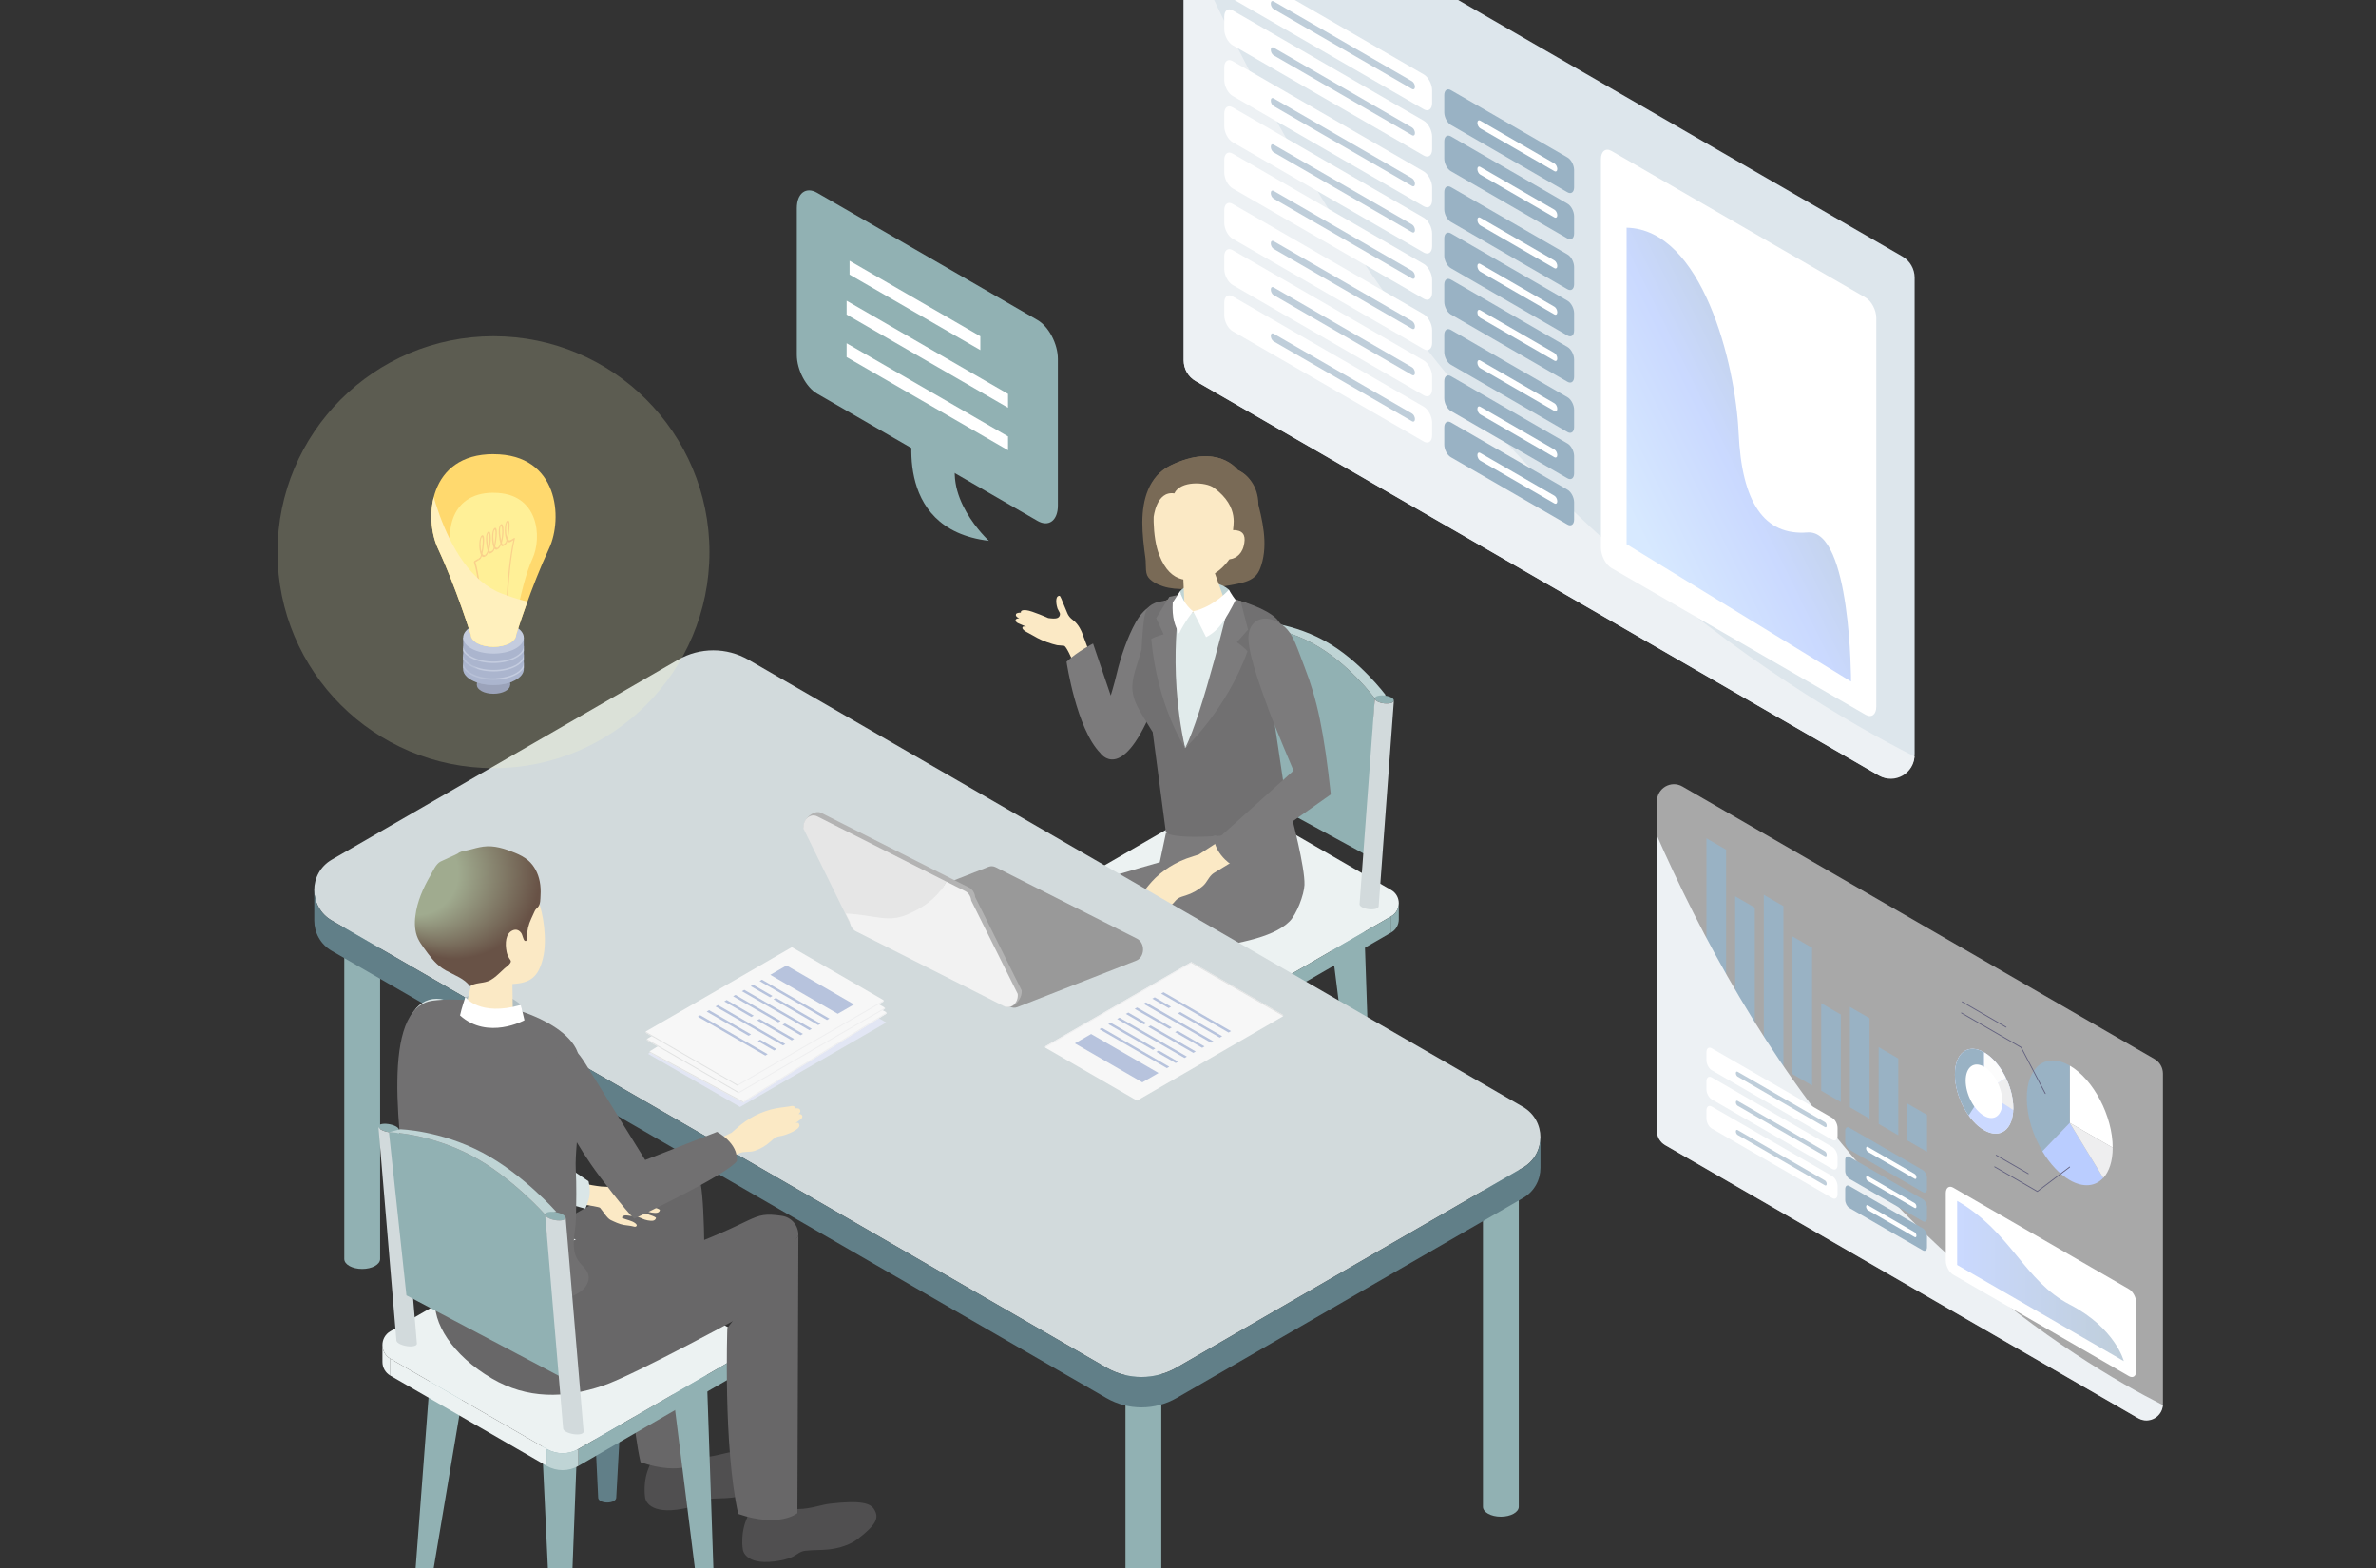 <?xml version="1.0" encoding="UTF-8"?><svg xmlns="http://www.w3.org/2000/svg" xmlns:xlink="http://www.w3.org/1999/xlink" viewBox="0 0 500 330"><rect x="0" y="0" width="500" height="330" fill="#333333" stroke="none"/><defs><style>.cls-1{fill:none;}.cls-2{fill:#b0bec3;}.cls-3{fill:#fff0bd;}.cls-3,.cls-4,.cls-5,.cls-6,.cls-7{mix-blend-mode:multiply;}.cls-8{fill:#e6e6e6;}.cls-9{fill:#c4ccdf;}.cls-4{opacity:.49;}.cls-4,.cls-10{fill:#abb5ce;}.cls-11{fill:#ffc;opacity:.2;}.cls-12{fill:#cbd9ff;}.cls-13{fill:#fff097;}.cls-14{fill:#bfd4d5;}.cls-5{fill:#dde6ec;}.cls-15{fill:#7c7b7c;}.cls-16{fill:#686768;}.cls-17{fill:#dae6e7;}.cls-18{isolation:isolate;}.cls-19{fill:#fefefe;opacity:.58;}.cls-20{fill:url(#_名称未設定グラデーション_5);}.cls-21{fill:url(#_名称未設定グラデーション_4);}.cls-22{fill:#fbe9c5;}.cls-23{fill:#99b2c4;}.cls-24{clip-path:url(#clippath-1);}.cls-25{clip-path:url(#clippath-3);}.cls-26{clip-path:url(#clippath-4);}.cls-27{clip-path:url(#clippath-2);}.cls-28{clip-path:url(#clippath-5);}.cls-29{fill:#b7c3dd;}.cls-30{fill:#61607e;}.cls-31{fill:#91b1b3;}.cls-32{fill:#cae0dd;}.cls-33{fill:#fff;}.cls-34{fill:#bfceda;}.cls-6{fill:#e2e6f4;}.cls-35{fill:#617f88;}.cls-36{fill:#504f50;}.cls-37{fill:#f7f7f7;}.cls-38{fill:#bacdff;}.cls-39{fill:#eeeeef;}.cls-40{fill:#717071;}.cls-41{fill:#f2f2f2;}.cls-42{fill:#e1e2e2;}.cls-43{fill:#b3b3b3;}.cls-44{fill:#9ba3ba;}.cls-45{fill:#e1ebeb;}.cls-46{fill:#796a56;}.cls-47{fill:#ecf2f2;}.cls-48{fill:#fcfcfc;}.cls-49{fill:#d2dadc;}.cls-50{fill:#fad18c;}.cls-51{fill:#ffd96e;}.cls-52{clip-path:url(#clippath);}.cls-53{fill:#999;}.cls-7{fill:#edf1f4;}.cls-54{fill:url(#_名称未設定グラデーション_24);}</style><clipPath id="clippath"><rect class="cls-1" width="500" height="330"/></clipPath><clipPath id="clippath-1"><path class="cls-1" d="M251.57,80.18l143.83,83.04c3.34,1.93,7.5-.48,7.5-4.33V55.46S249.09-33.34,249.09-33.34v109.23c0,1.77.94,3.41,2.48,4.29Z"/></clipPath><linearGradient id="_名称未設定グラデーション_5" x1="-3872.45" y1="86.32" x2="-3830.09" y2="107.2" gradientTransform="translate(-3487.54) rotate(-180) scale(1 -1)" gradientUnits="userSpaceOnUse"><stop offset="0" stop-color="#bfceda"/><stop offset=".51" stop-color="#cad9ff"/><stop offset="1" stop-color="#d7e9ff"/></linearGradient><clipPath id="clippath-2"><path class="cls-1" d="M350.41,241l99.56,57.48c2.31,1.33,5.19-.33,5.19-3v-71.59s-106.47-61.47-106.47-61.47v75.6c0,1.23.65,2.36,1.71,2.97Z"/></clipPath><clipPath id="clippath-3"><path class="cls-7" d="M411.39,226.12c0,4.52,2.75,9.78,6.14,11.73s6.14-.12,6.14-4.64-2.75-9.78-6.14-11.73c-3.39-1.96-6.14.12-6.14,4.64Z"/></clipPath><linearGradient id="_名称未設定グラデーション_4" x1="-4435.17" y1="-1217.97" x2="-4394.68" y2="-1217.97" gradientTransform="translate(-3394.04 -531.46) rotate(-150) scale(1 -1) skewX(-30)" gradientUnits="userSpaceOnUse"><stop offset="0" stop-color="#bfceda"/><stop offset="1" stop-color="#cad9ff"/></linearGradient><radialGradient id="_名称未設定グラデーション_24" cx="101.19" cy="183.8" fx="79.99" fy="183.8" r="24.34" gradientUnits="userSpaceOnUse"><stop offset=".36" stop-color="#a0ab8f"/><stop offset=".74" stop-color="#685246"/></radialGradient><clipPath id="clippath-4"><path class="cls-1" d="M97.47,134.19v6.62c0,1.85,2.86,3.36,6.38,3.36s6.38-1.5,6.38-3.36v-6.62h-12.76Z"/></clipPath><clipPath id="clippath-5"><path class="cls-1" d="M103.85,95.58c-13.74,0-14.63,13.54-11.71,19.81,3.9,8.38,6.94,18.22,6.94,18.22,0,1.39,2.14,2.51,4.77,2.51s4.77-1.12,4.77-2.51c0,0,0,0,0,0,.05-.17,3.07-9.9,6.94-18.21,2.92-6.27,2.02-19.81-11.71-19.81Z"/></clipPath></defs><g class="cls-18"><g id="_コンテンツ"><g class="cls-52"><path class="cls-31" d="M218.34,109.63l-46.38-26.78c-2.36-1.37-4.28-5.03-4.28-8.18v-30.85c0-3.15,1.92-4.6,4.28-3.24l46.38,26.78c2.36,1.37,4.28,5.03,4.28,8.18v30.85c0,3.15-1.92,4.6-4.28,3.24Z"/><path class="cls-31" d="M192.35,88.97s-5.2,22.34,15.75,24.85c0,0-10.52-9.58-6.11-19.29l-9.65-5.56Z"/><polygon class="cls-33" points="178.78 57.79 206.3 73.68 206.3 70.77 178.78 54.88 178.78 57.79"/><polygon class="cls-33" points="178.16 66.2 212.13 85.81 212.13 82.9 178.16 63.29 178.16 66.2"/><polygon class="cls-33" points="178.16 75.15 212.13 94.76 212.13 91.85 178.16 72.24 178.16 75.15"/><path class="cls-5" d="M251.68,80.24l143.49,82.84c3.44,1.99,7.74-.5,7.74-4.47V58.44c0-1.84-.98-3.55-2.58-4.47L256.84-28.87c-3.44-1.99-7.74.5-7.74,4.47v100.17c0,1.84.98,3.55,2.58,4.47Z"/><g class="cls-24"><path class="cls-7" d="M412.83,163.84s-60.39-23.99-112.4-90.12C248.42,7.59,226.36-76.39,226.36-76.39l-1.56,172.73,196.51,107.73-8.47-40.23Z"/></g><path class="cls-23" d="M305.32,76.76l24.54,14.17c.77.44,1.39-.03,1.39-1.05v-3.63c0-1.02-.62-2.21-1.39-2.65l-24.54-14.17c-.77-.44-1.39.03-1.39,1.05v3.63c0,1.02.62,2.21,1.39,2.65Z"/><path class="cls-33" d="M259.38,50.24l40.24,23.23c.97.56,1.75-.03,1.75-1.33v-2.65c0-1.29-.79-2.79-1.75-3.35l-40.24-23.23c-.97-.56-1.75.03-1.75,1.33v2.65c0,1.29.79,2.79,1.75,3.35Z"/><path class="cls-33" d="M311.51,77.49l15.59,9c.34.19.61-.01.61-.46h0c0-.45-.27-.97-.61-1.16l-15.59-9c-.34-.19-.61.01-.61.46h0c0,.45.27.97.61,1.16Z"/><path class="cls-34" d="M268.03,52.38l29.12,16.81c.34.19.61-.01.61-.46h0c0-.45-.27-.97-.61-1.16l-29.12-16.81c-.34-.19-.61.01-.61.46h0c0,.45.27.97.61,1.16Z"/><path class="cls-23" d="M305.32,86.5l24.54,14.17c.77.44,1.39-.03,1.39-1.05v-3.63c0-1.02-.62-2.21-1.39-2.65l-24.54-14.17c-.77-.44-1.39.03-1.39,1.05v3.63c0,1.02.62,2.21,1.39,2.65Z"/><path class="cls-33" d="M259.38,59.97l40.24,23.23c.97.56,1.75-.03,1.75-1.33v-2.65c0-1.29-.79-2.79-1.75-3.35l-40.24-23.23c-.97-.56-1.75.03-1.75,1.33v2.65c0,1.29.79,2.79,1.75,3.35Z"/><path class="cls-33" d="M311.51,87.22l15.59,9c.34.19.61-.01.61-.46h0c0-.45-.27-.97-.61-1.16l-15.59-9c-.34-.19-.61.01-.61.46h0c0,.45.27.97.61,1.16Z"/><path class="cls-34" d="M268.03,62.11l29.12,16.81c.34.19.61-.01.61-.46h0c0-.45-.27-.97-.61-1.16l-29.12-16.81c-.34-.19-.61.01-.61.46h0c0,.45.27.97.61,1.16Z"/><path class="cls-23" d="M305.32,96.23l24.54,14.17c.77.44,1.39-.03,1.39-1.05v-3.63c0-1.02-.62-2.21-1.39-2.65l-24.54-14.17c-.77-.44-1.39.03-1.39,1.05v3.63c0,1.02.62,2.21,1.39,2.65Z"/><path class="cls-33" d="M259.38,69.7l40.24,23.23c.97.56,1.75-.03,1.75-1.33v-2.65c0-1.29-.79-2.79-1.75-3.35l-40.24-23.23c-.97-.56-1.75.03-1.75,1.33v2.65c0,1.29.79,2.79,1.75,3.35Z"/><path class="cls-33" d="M311.51,96.95l15.59,9c.34.19.61-.01.61-.46h0c0-.45-.27-.97-.61-1.16l-15.59-9c-.34-.19-.61.01-.61.46h0c0,.45.27.97.61,1.16Z"/><path class="cls-34" d="M268.03,71.85l29.12,16.81c.34.19.61-.01.61-.46h0c0-.45-.27-.97-.61-1.16l-29.12-16.81c-.34-.19-.61.01-.61.46h0c0,.45.27.97.61,1.16Z"/><path class="cls-23" d="M305.32,46.71l24.54,14.17c.77.44,1.39-.03,1.39-1.05v-3.63c0-1.02-.62-2.21-1.39-2.65l-24.54-14.17c-.77-.44-1.39.03-1.39,1.05v3.63c0,1.02.62,2.21,1.39,2.65Z"/><path class="cls-33" d="M259.38,20.19l40.24,23.23c.97.56,1.75-.03,1.75-1.33v-2.65c0-1.29-.79-2.79-1.75-3.35l-40.24-23.23c-.97-.56-1.75.03-1.75,1.33v2.65c0,1.29.79,2.79,1.75,3.35Z"/><path class="cls-33" d="M311.51,47.44l15.59,9c.34.19.61-.01.61-.46h0c0-.45-.27-.97-.61-1.16l-15.59-9c-.34-.19-.61.01-.61.46h0c0,.45.27.97.61,1.16Z"/><path class="cls-34" d="M268.03,22.33l29.12,16.81c.34.19.61-.01.61-.46h0c0-.45-.27-.97-.61-1.16l-29.12-16.81c-.34-.19-.61.01-.61.46h0c0,.45.27.97.61,1.16Z"/><path class="cls-23" d="M305.32,56.45l24.54,14.17c.77.44,1.39-.03,1.39-1.05v-3.63c0-1.02-.62-2.21-1.39-2.65l-24.54-14.17c-.77-.44-1.39.03-1.39,1.05v3.63c0,1.02.62,2.21,1.39,2.65Z"/><path class="cls-33" d="M259.38,29.92l40.24,23.23c.97.56,1.75-.03,1.75-1.33v-2.65c0-1.29-.79-2.79-1.75-3.35l-40.24-23.23c-.97-.56-1.75.03-1.75,1.33v2.65c0,1.29.79,2.79,1.75,3.35Z"/><path class="cls-33" d="M311.51,57.17l15.59,9c.34.19.61-.01.61-.46h0c0-.45-.27-.97-.61-1.16l-15.59-9c-.34-.19-.61.01-.61.46h0c0,.45.27.97.61,1.16Z"/><path class="cls-34" d="M268.03,32.06l29.12,16.81c.34.19.61-.01.61-.46h0c0-.45-.27-.97-.61-1.16l-29.12-16.81c-.34-.19-.61.01-.61.46h0c0,.45.27.97.61,1.16Z"/><path class="cls-23" d="M305.32,26.3l24.54,14.17c.77.44,1.39-.03,1.39-1.05v-3.63c0-1.02-.62-2.21-1.39-2.65l-24.54-14.17c-.77-.44-1.39.03-1.39,1.05v3.63c0,1.02.62,2.21,1.39,2.65Z"/><path class="cls-33" d="M259.38-.23l40.24,23.23c.97.56,1.75-.03,1.75-1.33v-2.65c0-1.29-.79-2.79-1.75-3.35l-40.24-23.23c-.97-.56-1.75.03-1.75,1.33v2.65c0,1.29.79,2.79,1.75,3.35Z"/><path class="cls-33" d="M311.51,27.02l15.59,9c.34.19.61-.01.61-.46h0c0-.45-.27-.97-.61-1.16l-15.59-9c-.34-.19-.61.01-.61.46h0c0,.45.27.97.61,1.16Z"/><path class="cls-34" d="M268.03,1.92l29.12,16.81c.34.19.61-.01.61-.46h0c0-.45-.27-.97-.61-1.16L268.03.29c-.34-.19-.61.01-.61.46h0c0,.45.27.97.61,1.16Z"/><path class="cls-23" d="M305.32,36.03l24.54,14.17c.77.44,1.39-.03,1.39-1.05v-3.63c0-1.02-.62-2.21-1.39-2.65l-24.54-14.17c-.77-.44-1.39.03-1.39,1.05v3.63c0,1.02.62,2.21,1.39,2.65Z"/><path class="cls-33" d="M259.38,9.51l40.24,23.23c.97.56,1.75-.03,1.75-1.33v-2.65c0-1.29-.79-2.79-1.75-3.35l-40.24-23.23c-.97-.56-1.75.03-1.75,1.33v2.65c0,1.29.79,2.79,1.75,3.35Z"/><path class="cls-33" d="M311.51,36.75l15.59,9c.34.19.61-.01.61-.46h0c0-.45-.27-.97-.61-1.16l-15.59-9c-.34-.19-.61.01-.61.46h0c0,.45.27.97.61,1.16Z"/><path class="cls-34" d="M268.03,11.65l29.12,16.81c.34.19.61-.01.61-.46h0c0-.45-.27-.97-.61-1.16l-29.12-16.81c-.34-.19-.61.01-.61.46h0c0,.45.27.97.61,1.16Z"/><path class="cls-23" d="M305.32,66.18l24.54,14.17c.77.44,1.39-.03,1.39-1.05v-3.63c0-1.02-.62-2.21-1.39-2.65l-24.54-14.17c-.77-.44-1.39.03-1.39,1.05v3.63c0,1.02.62,2.21,1.39,2.65Z"/><path class="cls-33" d="M259.38,39.65l40.24,23.23c.97.56,1.75-.03,1.75-1.33v-2.65c0-1.29-.79-2.79-1.75-3.35l-40.24-23.23c-.97-.56-1.75.03-1.75,1.33v2.65c0,1.29.79,2.79,1.75,3.35Z"/><path class="cls-33" d="M311.51,66.9l15.59,9c.34.19.61-.01.61-.46h0c0-.45-.27-.97-.61-1.16l-15.59-9c-.34-.19-.61.01-.61.46h0c0,.45.27.97.61,1.16Z"/><path class="cls-34" d="M268.03,41.8l29.12,16.81c.34.19.61-.01.61-.46h0c0-.45-.27-.97-.61-1.16l-29.12-16.81c-.34-.19-.61.01-.61.46h0c0,.45.27.97.61,1.16Z"/><path class="cls-33" d="M392.6,150.43l-53.46-30.86c-1.23-.71-2.24-2.62-2.24-4.27V33.47c0-1.65,1-2.4,2.24-1.69l53.46,30.86c1.23.71,2.24,2.62,2.24,4.27v81.83c0,1.65-1,2.4-2.24,1.69Z"/><path class="cls-20" d="M342.3,47.92v66.61s47.23,28.9,47.23,28.9c0,0,0-32.07-9.16-31.37-9.16.7-13.84-6.33-14.5-20.96-.66-14.64-7.71-42.83-23.57-43.18Z"/><path class="cls-19" d="M350.48,241.04l99.32,57.34c2.38,1.38,5.36-.34,5.36-3.09v-69.33c0-1.28-.68-2.46-1.79-3.09l-99.32-57.34c-2.38-1.38-5.36.34-5.36,3.09v69.33c0,1.28.68,2.46,1.79,3.09Z"/><polygon class="cls-23" points="401.38 240.02 405.52 242.41 405.52 234.64 401.38 232.25 401.38 240.02"/><polygon class="cls-23" points="395.34 236.53 399.47 238.92 399.47 222.77 395.34 220.38 395.34 236.53"/><polygon class="cls-23" points="389.29 233.04 393.42 235.43 393.42 214.29 389.29 211.91 389.29 233.04"/><polygon class="cls-23" points="383.25 229.55 387.38 231.94 387.38 213.52 383.25 211.13 383.25 229.55"/><polygon class="cls-23" points="377.2 226.06 381.33 228.45 381.33 199.46 377.2 197.08 377.2 226.06"/><polygon class="cls-23" points="371.17 222.58 375.3 224.97 375.3 190.7 371.17 188.32 371.17 222.58"/><polygon class="cls-23" points="365.14 219.1 369.27 221.48 369.27 191.01 365.14 188.63 365.14 219.1"/><polygon class="cls-23" points="359.1 215.61 363.24 218 363.24 178.82 359.1 176.43 359.1 215.61"/><g class="cls-27"><path class="cls-7" d="M462.02,298.91s-41.8-16.6-77.8-62.38c-36-45.77-51.27-103.9-51.27-103.9l-1.08,119.56,136.02,74.57-5.86-27.85Z"/></g><path class="cls-33" d="M435.55,224.27c4.99,2.88,9.04,10.61,9.04,17.26l-9.04-5.22v-12.05Z"/><path class="cls-23" d="M429.8,242.29c-2.01-3.37-3.29-7.45-3.29-11.19,0-6.65,4.05-9.71,9.04-6.83v12.05s-5.75,5.97-5.75,5.97Z"/><path class="cls-38" d="M442.6,247.9c-1.66,1.81-4.2,2.11-7.06.46-2.18-1.26-4.19-3.45-5.75-6.07l5.75-5.97,7.06,11.58Z"/><path class="cls-39" d="M435.55,236.32l9.04,5.22c0,2.84-.74,5.02-1.98,6.37l-7.06-11.58Z"/><path class="cls-30" d="M430.4,230.24s.03,0,.04-.01c.04-.02.06-.07.04-.12l-5.09-9.72s-.02-.03-.03-.04l-12.55-7.24s-.09-.01-.12.03-.01.09.03.12l12.53,7.23,5.07,9.69s.05.05.08.05Z"/><path class="cls-30" d="M422.15,216.26s.06-.02.08-.04c.02-.04.01-.09-.03-.12l-9.25-5.34s-.09-.01-.12.03-.01.09.03.12l9.25,5.34s.03.01.04.01Z"/><path class="cls-30" d="M428.74,250.84s.04,0,.05-.02l6.8-5.14s.05-.08.02-.12c-.03-.04-.08-.05-.12-.02l-6.76,5.11-8.94-5.16s-.09-.01-.12.03-.01.09.03.12l8.99,5.19s.03.01.04.01Z"/><path class="cls-30" d="M426.83,247.11s.06-.02.08-.04c.02-.04.01-.09-.03-.12l-6.77-3.91s-.09-.01-.12.03-.01.09.03.12l6.77,3.91s.03.01.04.01Z"/><path class="cls-7" d="M411.39,226.12c0,4.52,2.75,9.78,6.14,11.73s6.14-.12,6.14-4.64-2.75-9.78-6.14-11.73c-3.39-1.96-6.14.12-6.14,4.64Z"/><g class="cls-25"><path class="cls-12" d="M411.39,226.12c0,4.52,2.75,9.78,6.14,11.73s6.14-.12,6.14-4.64-2.75-9.78-6.14-11.73c-3.39-1.96-6.14.12-6.14,4.64Z"/><polygon class="cls-23" points="417.53 219.2 417.53 229.67 412.62 237.38 407.09 217.44 417.53 219.2"/><polygon class="cls-39" points="417.53 229.67 425.55 234.81 423.12 226.27 417.53 229.67"/><polygon class="cls-48" points="417.53 219.2 417.53 229.67 423.12 226.27 417.53 219.2"/></g><path class="cls-33" d="M413.65,227.43c0,2.85,1.73,6.17,3.87,7.4,2.14,1.24,3.87-.08,3.87-2.93s-1.73-6.17-3.87-7.4-3.87.08-3.87,2.93Z"/><path class="cls-23" d="M389.17,241.96l15.47,8.93c.48.28.87-.02.87-.66v-2.29c0-.64-.39-1.39-.87-1.67l-15.47-8.93c-.48-.28-.87.02-.87.66v2.29c0,.64.39,1.39.87,1.67Z"/><path class="cls-33" d="M360.21,225.24l25.37,14.65c.61.35,1.11-.02,1.11-.84v-1.67c0-.81-.5-1.76-1.11-2.11l-25.37-14.65c-.61-.35-1.11.02-1.11.84v1.67c0,.81.5,1.76,1.11,2.11Z"/><path class="cls-33" d="M393.08,242.41l9.83,5.67c.21.12.38,0,.38-.29h0c0-.28-.17-.61-.38-.73l-9.83-5.67c-.21-.12-.38,0-.38.29h0c0,.28.17.61.38.73Z"/><path class="cls-34" d="M365.67,226.59l18.36,10.6c.21.12.38,0,.38-.29h0c0-.28-.17-.61-.38-.73l-18.36-10.6c-.21-.12-.38,0-.38.29h0c0,.28.17.61.38.73Z"/><path class="cls-23" d="M389.17,248.09l15.47,8.93c.48.28.87-.02.87-.66v-2.29c0-.64-.39-1.39-.87-1.67l-15.47-8.93c-.48-.28-.87.02-.87.66v2.29c0,.64.39,1.39.87,1.67Z"/><path class="cls-33" d="M360.21,231.37l25.37,14.65c.61.35,1.11-.02,1.11-.84v-1.67c0-.81-.5-1.76-1.11-2.11l-25.37-14.65c-.61-.35-1.11.02-1.11.84v1.67c0,.81.5,1.76,1.11,2.11Z"/><path class="cls-33" d="M393.08,248.55l9.83,5.67c.21.12.38,0,.38-.29h0c0-.28-.17-.61-.38-.73l-9.83-5.67c-.21-.12-.38,0-.38.29h0c0,.28.17.61.38.73Z"/><path class="cls-34" d="M365.67,232.72l18.36,10.6c.21.12.38,0,.38-.29h0c0-.28-.17-.61-.38-.73l-18.36-10.6c-.21-.12-.38,0-.38.29h0c0,.28.17.61.38.73Z"/><path class="cls-23" d="M389.17,254.22l15.47,8.93c.48.28.87-.02.87-.66v-2.29c0-.64-.39-1.39-.87-1.67l-15.47-8.93c-.48-.28-.87.02-.87.66v2.29c0,.64.39,1.39.87,1.67Z"/><path class="cls-33" d="M360.21,237.5l25.37,14.65c.61.35,1.11-.02,1.11-.84v-1.67c0-.81-.5-1.76-1.11-2.11l-25.37-14.65c-.61-.35-1.11.02-1.11.84v1.67c0,.81.5,1.76,1.11,2.11Z"/><path class="cls-33" d="M393.08,254.68l9.83,5.67c.21.12.38,0,.38-.29h0c0-.28-.17-.61-.38-.73l-9.83-5.67c-.21-.12-.38,0-.38.29h0c0,.28.17.61.38.73Z"/><path class="cls-34" d="M365.67,238.86l18.36,10.6c.21.12.38,0,.38-.29h0c0-.28-.17-.61-.38-.73l-18.36-10.6c-.21-.12-.38,0-.38.29h0c0,.28.17.61.38.73Z"/><path class="cls-33" d="M448.02,289.63l-37-21.36c-.85-.49-1.55-1.82-1.55-2.96v-14.19c0-1.14.69-1.66,1.55-1.17l37,21.36c.85.49,1.55,1.82,1.55,2.96v14.19c0,1.14-.69,1.66-1.55,1.17Z"/><path class="cls-21" d="M411.86,252.75v13.47s35.07,20.24,35.07,20.24c0,0-1.76-6.92-11.38-11.91-9.62-4.98-12.29-15.24-23.68-21.81Z"/><path class="cls-35" d="M257.46,174.98c-2.11,0-3.83.79-3.83,1.77l1.87,39.21c0,.53.81.97,1.81.97s1.81-.43,1.81-.97l2.16-39.21c0-.98-1.71-1.77-3.83-1.77Z"/><path class="cls-35" d="M261.29,176.76c0,.98-1.71,1.77-3.83,1.77s-3.83-.79-3.83-1.77,1.71-1.77,3.83-1.77,3.83.79,3.83,1.77Z"/><path class="cls-31" d="M257.46,201.37c-2.11,0-3.83.79-3.83,1.77l2.23,47.39c0,.53.81.97,1.81.97s1.81-.43,1.81-.97l1.8-47.39c0-.98-1.71-1.77-3.83-1.77Z"/><path class="cls-2" d="M261.29,203.14c0,.98-1.71,1.77-3.83,1.77s-3.83-.79-3.83-1.77c0-.98,1.71-1.77,3.83-1.77s3.83.79,3.83,1.77Z"/><path class="cls-31" d="M232.52,188.62c-2.11,0-3.83.79-3.83,1.77l-3.32,43.78c0,.53.81.97,1.81.97s1.81-.43,1.81-.97l7.35-43.78c0-.98-1.71-1.77-3.83-1.77Z"/><path class="cls-2" d="M236.35,190.39c0,.98-1.71,1.77-3.83,1.77-2.11,0-3.83-.79-3.83-1.77,0-.98,1.71-1.77,3.83-1.77s3.83.79,3.83,1.77Z"/><path class="cls-31" d="M283.15,189.96c2.11,0,3.83.79,3.83,1.77l1.51,44.27c0,.53-.81.97-1.81.97s-1.81-.43-1.81-.97l-5.54-44.27c0-.98,1.71-1.77,3.83-1.77Z"/><path class="cls-2" d="M279.32,191.73c0,.98,1.71,1.77,3.83,1.77s3.83-.79,3.83-1.77c0-.98-1.71-1.77-3.83-1.77s-3.83.79-3.83,1.77Z"/><path class="cls-47" d="M261.29,211.02l31.47-18.17c2.13-1.23,2.13-4.31,0-5.54l-31.47-18.17c-1.98-1.14-4.41-1.14-6.39,0l-31.47,18.17c-2.13,1.23-2.13,4.31,0,5.54l31.47,18.17c1.98,1.14,4.41,1.14,6.39,0Z"/><polygon class="cls-47" points="254.9 211.02 223.43 192.85 223.43 196.26 254.9 214.43 254.9 211.02"/><polygon class="cls-31" points="261.29 211.02 292.76 192.85 292.76 196.26 261.29 214.43 261.29 211.02"/><path class="cls-47" d="M223.43,196.26c-1.06-.61-1.6-1.69-1.6-2.77v-3.42c0,1.08.53,2.16,1.6,2.78v3.41Z"/><path class="cls-31" d="M292.76,196.26c1.06-.61,1.6-1.69,1.6-2.77v-3.42c0,1.08-.53,2.16-1.6,2.78v3.41Z"/><path class="cls-14" d="M261.29,214.43v-3.41c-1.98,1.14-4.41,1.14-6.39,0v3.41c1.98,1.14,4.41,1.14,6.39,0Z"/><path class="cls-31" d="M258.55,130.23c-.03.46.84.93,1.95,1.06,1.11.13,2.04-.14,2.07-.59.03-.46-.84-.93-1.95-1.06-1.11-.13-2.04.14-2.07.59Z"/><path class="cls-49" d="M259.37,174.02l3.21-43.32c-.03.46-.96.72-2.07.59-1.11-.13-1.99-.6-1.95-1.06l-3.21,43.32c-.03.46.84.93,1.95,1.06,1.11.13,2.04-.14,2.07-.59Z"/><path class="cls-31" d="M258.82,164.31l28.79,15.68,1.69-33.02s-5.51-7.46-12.98-11.52c-7.84-4.26-15.81-4.17-15.81-4.17l-1.69,33.02Z"/><path class="cls-14" d="M260.51,131.29s7.97-.09,15.81,4.17c7.46,4.05,12.98,11.52,12.98,11.52l2.32-.66s-5.51-7.46-12.98-11.52c-7.84-4.26-15.81-4.17-15.81-4.17l-2.32.66Z"/><path class="cls-31" d="M289.3,146.97c-.03.46.84.93,1.95,1.06,1.11.13,2.04-.14,2.07-.59.03-.46-.84-.93-1.95-1.06-1.11-.13-2.04.14-2.07.59Z"/><path class="cls-49" d="M290.12,190.76l3.21-43.32c-.03.46-.96.72-2.07.59-1.11-.13-1.99-.6-1.95-1.06l-3.21,43.32c-.03.46.84.93,1.95,1.06s2.04-.14,2.07-.59Z"/><path class="cls-22" d="M223.91,135.91l-1.46-.13c-1.25-.28-3.04-.9-4.16-1.52-1.21-.67-2.12-1.17-2.42-1.34-.43-.26-.87-.64-.67-.95.15-.23.77-.08.77-.08,0,0-1.58-.64-1.79-.76-.21-.12-.59-.4-.44-.71.15-.31.75-.29.75-.29-.65-.27-.79-.59-.69-.87.12-.35,1.04-.32,1.04-.32,0,0-.23-.66,1.14-.51,1.23.13,4.62,1.65,4.62,1.65.75.09,1.47.19,1.99-.05.32-.15.52-.54.47-.89-.03-.21-.45-.87-.52-1.07-.19-.55-.62-2.5.31-2.67.05,0,.11-.01.15.01.05.03.09.08.12.13.2.34.34.73.48,1.09.3.77.64,1.52.95,2.28,0,.02.02.04.02.06.23.61.66,1.12,1.19,1.5,1.28.91,1.92,2.64,1.92,2.64l2.89,7.74-2.42,4.16s-3.39-9.03-4.24-9.1Z"/><path class="cls-46" d="M241.11,118.63c0-.41-.02-.81-.07-1.15-.34-2.48-.65-4.98-.65-7.49,0-4.8,1.31-9.76,5.95-12.03,9.94-4.86,14.12.94,14.12.94,2.78,1.36,3.23,3.21,3.98,5.95,1.22,4.47,2.43,9.55,1,14.04-.23.74-.52,1.48-1.01,2.08-.95,1.15-2.51,1.59-3.97,1.89-3.6.75-7.27,1.13-10.95,1.12-1.6,0-3.22-.08-4.74-.57-1.15-.37-2.88-1.16-3.38-2.36-.26-.64-.26-1.56-.28-2.42Z"/><path class="cls-15" d="M242.26,149.76c2.76-7.06,7.64-14.96,4.03-20.53-2.85-4.4-6.08-.43-7.26,1.68-1.77,3.16-3.19,7.33-4.01,10.8-.56,2.38-1.28,4.67-1.28,4.67l-3.72-10.94s-3.27,1.65-5.58,3.83c0,0,2.07,14.09,7.1,19.21,0,0,4.31,6.43,10.71-8.72"/><path class="cls-22" d="M223.49,239.82l.5.8c.34,1.39,1.24,2.64,1.16,4.08-.1,1.74-.95,2.73-2.38,3.24l-2.51.58-4.44,2.68c-1.41,1.13-4.03,1.64-5.74,1.19-1.59-.42-1.8-.6-2.42-1.77-.78-1.47,1.77-2.5,3.01-3.1,1.21-.58,4.2-3.65,4.2-3.65.75-.7,2.92-4.34,2.92-4.34l5.69.29Z"/><path class="cls-22" d="M223.49,239.82c0-1.11-1.15-1.91-2.98-1.91-1.83,0-2.83.85-2.83,1.96,0,1.11,1,2.06,2.83,2.05,1.83,0,2.99-1,2.99-2.11Z"/><path class="cls-22" d="M225.89,208.25c-3.28,19.77-2.4,31.58-2.4,31.58l-5.76-.23-2.16-37.67s8.94,3.63,10.32,6.32Z"/><path class="cls-40" d="M211.56,246.93s-1.83,2.38-1.81,3.17c.87.19,4.5.61,6.7-.39,1.51-.56,4.66-2.33,6.14-3.58,1.48-1.25,2.16-3.22,2.16-3.22,0,0,1.52.97,1.41,2.81.03,1.46-.28,3.14-.28,3.14l-2.45.95-.02-1.64s-1.96-.22-5.36,2.6c-1.08.9-6.23,4.13-11,1.72-1.54-.78-.03-2.46.77-3.24.8-.79,3.73-2.31,3.73-2.31Z"/><path class="cls-15" d="M244.04,181.47s-25.28,7.18-28.88,9.09c-1.83,6.51.13,37.54.13,37.54l10.11-.15.74-30.48s22.95-5.82,29.26-5.67l2.4-15.62-12.44-.87-1.31,6.17Z"/><path class="cls-22" d="M245.25,247.22l.25.6c.48,1.17,1.47,2.16,1.56,3.42.11,1.52-.37,2.64-1.65,3.24l-2.46.19-3.86,3.29c-1.19,1.14-3.19,1.88-4.85,1.68-1.54-.19-2.18-.33-2.9-1.27-.9-1.19,1.38-2.38,2.47-3.04,1.07-.64,3.03-3.37,3.03-3.37.63-.69,1.84-2,2.2-2.89l.79-1.89,5.42.04Z"/><path class="cls-22" d="M245.25,247.22c-.14-1.03-1.87-3.51-3.57-3.26s-2.04,2.63-1.89,3.66c.14,1.03.94,2.17,2.64,1.92s2.97-1.29,2.83-2.32Z"/><path class="cls-22" d="M240.2,216.07c1.46,12.19,2.81,19.29,5.05,31.15-2.13.47-3.56.45-5.69.92-4.07-13.65-7.43-22.26-10.87-36.15l11.52,4.08Z"/><path class="cls-40" d="M234.16,255.15s-1.45,1.53-1.58,1.99c.87.19,3.66.5,5.7-.81,1.42-.77,4.66-2.33,6.14-3.58,1.48-1.25,2.16-3.22,2.16-3.22,0,0,1.52.97,1.41,2.81.37.81-.04,2.92-.04,2.92l-2.48,1.23-.22-1.69s-1.26-.52-3.5,2.4c-.86,1.12-6.48,4.97-11.25,2.56-1.54-.78-.22-1.96.58-2.75s3.08-1.86,3.08-1.86Z"/><path class="cls-15" d="M255.14,176.05l16.62-4.35s2.89,10.85,2.75,14.54c-.08,2.07-1.67,6.22-3.14,7.68-3.7,3.68-11.82,4.75-19.93,6.17-8.11,1.43-13.69,2.58-13.69,2.58l5.47,29.37-9.37,2.19s-11.46-30.25-10.78-39.05c4.12-3.36,31.56-11.49,31.56-11.49l.51-7.64Z"/><path class="cls-22" d="M246.77,126.12c7.83-1.2,16.01.07,16.62,1.76,1.15,3.24-4.47,3.98-7,4.53-4.22.91-11.31.3-12.05-5.02-.15-1.07,2.43-1.27,2.43-1.27Z"/><path class="cls-40" d="M245.57,126.32c-2.07.41-2.12.41-2.56.6-1.84.79-2.11,1.86-2.41,4.64-.21,1.9-.37,5.15-.37,5.15,0,0-.49,1.71-1.02,3.36-1.03,3.18-1.41,5.29,0,8.32.7,1.5,3.36,5.69,3.36,5.69l2.77,21.02s.25,1.45,10.47.87c10.22-.58,14.72-8.19,14.72-8.19l-2.23-15.01s3.07-15.04,1.27-21.08c-.71-2.36-5.1-4.1-7.71-4.96,0,0-4.94-1.61-8.59-1.64-3.25-.03-7.7,1.24-7.7,1.24Z"/><path class="cls-22" d="M252.28,179.84s-1.86.58-2.62.86c-.84.31-1.65.68-2.43,1.1-1.43.77-2.76,1.72-3.94,2.83-.07.07-.14.13-.21.2-1.02.98-1.85,2.12-2.74,3.19-.23.28-.68.61-.56,1.06,0,.02.18.39.22.35-.01.01-.51.65-.31,1.04.16.32.49.5,1.04.27,0,0-.34.42-.18.8s.58.36.78.3c.2-.05,1.55-.64,1.55-.64,0,0-.44.31-.35.63.5,1.7,3.93-1.24,4.39-1.75.29-.32.55-.67.9-.93.49-.36,1.11-.5,1.7-.69,1.31-.41,2.52-1.08,3.56-1.95.98-.82,1.25-2.01,2.29-2.73l4.23-2.58-2.78-4.33-4.55,2.97Z"/><path class="cls-15" d="M268.11,130.57c3.82,1.57,4.31,4.43,6.44,9.88,2.6,6.67,4.07,13.45,5.51,26.74-3.48,2.5-20.95,14.74-20.95,14.74,0,0-1.01-.52-2.16-1.98-1.1-1.4-1.39-2.79-1.39-2.79l16.65-14.97s-3.91-9.18-5.3-12.98c-2.01-5.5-4.48-12.41-4.17-15.57.29-2.85,2.72-4.17,5.36-3.08Z"/><path class="cls-14" d="M248.33,124.43c1.38-1.76,7.23-3.03,10.27-.32.33,1.42.7,2.34.7,2.34l-4.95,2.28-5.55-.3s-.52-2.87-.48-4Z"/><path class="cls-22" d="M251.83,118.13c2.01-.38,3.3.55,3.48,1.53l2.26,6.38c.12,1.16-1.64,2.44-3.93,2.88-2.29.43-4.25-.15-4.37-1.31l-.31-7.06c-.11-1.01.85-2.04,2.87-2.42Z"/><path class="cls-22" d="M253.41,98.52c6.86.07,8.74,5.22,8.72,11.47-1.91,7.29-5.38,10.63-8.13,11.42-3.35.97-7.52,1.83-10.05-4.59-1.51-3.82-1.44-10.44-.59-13.01.74-2.24,3.18-5.36,10.04-5.29Z"/><path class="cls-46" d="M247.12,103.84c1.29-2.72,6.62-2.43,8.32-1.19,5.71,4.18,3.81,8.57,4.08,8.97.95,1.39.89,3.63.86,5.29.4-.56.96-1.03,1.37-1.6.51-.71.95-1.47,1.33-2.26.88-1.8,1.51-3.77,1.69-5.77.32-3.52-1.05-6.78-4.32-8.38,0,0-4.17-5.81-14.12-.94-3.28,1.6-6.29,5.62-3.56,10.92,0,0,.54-5.62,4.34-5.04Z"/><path class="cls-22" d="M258.05,113.61s.12-2.32,2.12-2.01c1.7.26,2.03,1.45,1.53,3.38-.5,1.93-2.05,2.77-3.25,2.72-1.2-.06-.4-4.09-.4-4.09Z"/><path class="cls-45" d="M260.43,128.11s-9.01,28.04-11.04,29.33c-1.67-5.09-5.9-20.76-.9-29.86,1.15.54,2.39,1.31,2.39,1.31l9.55-.79Z"/><path class="cls-15" d="M249.39,157.44s-5.83-8.74-7.12-22.96c1-.6,2.61-.98,2.61-.98l-1.58-3.41,2.78-4.48,2.43-.54s-3.04,14.77.88,32.35Z"/><path class="cls-15" d="M249.39,157.44s8.63-7.9,13.13-20.37c-.8-.95-2.24-1.9-2.24-1.9l2.35-2.66-1.55-5.97-2.16-.75s-5.96,24.94-9.53,31.64Z"/><path class="cls-33" d="M251.08,128.66s1.45,2.83,2.72,5.43c2.79-1.44,4.15-3.81,6.22-7.81-.79-1.04-1.42-2.17-1.42-2.17,0,0-3.09,3.57-7.52,4.55Z"/><path class="cls-33" d="M251.08,128.66s-2.08-1.45-2.75-4.23c0,0-.99,1.56-1.54,2.36-.19,3.3.48,4.86,1.32,6.55,1.32-2.72,2.98-4.68,2.98-4.68"/><ellipse class="cls-32" cx="150.22" cy="143.4" rx="3.77" ry="2.09"/><path class="cls-31" d="M146.45,221.27v-77.87c0,1.15,1.69,2.09,3.77,2.09s3.77-.93,3.77-2.09v77.87c0,1.15-1.69,2.09-3.77,2.09s-3.77-.93-3.77-2.09Z"/><path class="cls-32" d="M79.99,187.1c0,1.15-1.69,2.09-3.77,2.09s-3.77-.93-3.77-2.09,1.69-2.09,3.77-2.09,3.77.93,3.77,2.09Z"/><path class="cls-31" d="M72.45,264.97v-77.87c0,1.15,1.69,2.09,3.77,2.09s3.77-.93,3.77-2.09v77.87c0,1.15-1.69,2.09-3.77,2.09s-3.77-.93-3.77-2.09Z"/><path class="cls-32" d="M244.39,281.95c0,1.15-1.69,2.09-3.77,2.09s-3.77-.93-3.77-2.09,1.69-2.09,3.77-2.09,3.77.93,3.77,2.09Z"/><path class="cls-31" d="M236.84,359.82v-77.87c0,1.15,1.69,2.09,3.77,2.09s3.77-.93,3.77-2.09v77.87c0,1.15-1.69,2.09-3.77,2.09s-3.77-.93-3.77-2.09Z"/><path class="cls-32" d="M319.61,239.24c0,1.15-1.69,2.09-3.77,2.09s-3.77-.93-3.77-2.09c0-1.15,1.69-2.09,3.77-2.09s3.77.93,3.77,2.09Z"/><path class="cls-31" d="M312.07,317.11v-77.87c0,1.15,1.69,2.09,3.77,2.09s3.77-.93,3.77-2.09v77.87c0,1.15-1.69,2.09-3.77,2.09s-3.77-.93-3.77-2.09Z"/><path class="cls-49" d="M232.8,287.83l-162.97-94.09c-4.93-2.85-4.93-9.97,0-12.82l72.87-42.07c4.58-2.64,10.22-2.64,14.8,0l162.97,94.09c4.93,2.85,4.93,9.97,0,12.82l-72.87,42.07c-4.58,2.64-10.22,2.64-14.8,0Z"/><polygon class="cls-6" points="136.37 221.79 155.73 232.97 186.5 215.2 167.15 204.02 136.37 221.79"/><polygon class="cls-37" points="136.69 221.5 156.4 232.04 186.59 213.29 166.88 202.75 136.69 221.5"/><polygon class="cls-37" points="136.69 221.28 156.39 231.82 186.58 213.06 166.87 202.52 136.69 221.28"/><polygon class="cls-29" points="162.54 208.48 176.99 216.21 180.34 214.13 165.88 206.4 162.54 208.48"/><polygon class="cls-29" points="160.31 209.86 174.77 217.59 175.26 217.29 160.81 209.56 160.31 209.86"/><polygon class="cls-29" points="158.5 210.99 162.65 213.21 163.14 212.91 158.99 210.69 158.5 210.99"/><polygon class="cls-29" points="163.38 213.6 172.95 218.72 173.44 218.42 163.87 213.3 163.38 213.6"/><polygon class="cls-29" points="156.68 212.12 171.13 219.85 171.63 219.55 157.17 211.82 156.68 212.12"/><polygon class="cls-29" points="154.86 213.25 164.52 218.42 165.02 218.12 155.35 212.95 154.86 213.25"/><polygon class="cls-29" points="165.44 218.91 169.31 220.99 169.81 220.68 165.93 218.6 165.44 218.91"/><polygon class="cls-29" points="153.04 214.38 158.84 217.49 159.33 217.18 153.54 214.08 153.04 214.38"/><polygon class="cls-29" points="160.07 218.14 167.49 222.12 167.99 221.81 160.56 217.84 160.07 218.14"/><polygon class="cls-29" points="151.22 215.52 165.67 223.25 166.17 222.94 151.72 215.21 151.22 215.52"/><polygon class="cls-29" points="149.4 216.65 158.39 221.45 158.89 221.15 149.9 216.34 149.4 216.65"/><polygon class="cls-29" points="160.36 222.5 163.85 224.38 164.35 224.07 160.85 222.2 160.36 222.5"/><polygon class="cls-29" points="147.58 217.78 162.03 225.51 162.53 225.2 148.08 217.47 147.58 217.78"/><path class="cls-29" d="M144.8,220.18c1.08-.67,2.75-.8,3.73-.28s.88,1.49-.2,2.16-2.75.8-3.73.28-.88-1.49.2-2.16ZM144.92,220.25c-1.01.63-1.09,1.53-.18,2.02s2.46.37,3.47-.26,1.09-1.53.18-2.02-2.46-.37-3.47.26Z"/><path class="cls-29" d="M145.17,220.38c.86-.53,2.18-.63,2.96-.22s.7,1.18-.16,1.72-2.18.63-2.96.22-.7-1.18.16-1.72ZM145.29,220.44c-.78.49-.85,1.19-.14,1.57s1.92.29,2.7-.2.85-1.19.14-1.57-1.92-.29-2.7.2Z"/><polygon class="cls-29" points="145.47 220.76 147.28 221.73 147.67 221.49 145.85 220.52 145.47 220.76"/><polygon class="cls-42" points="136.69 221.28 136.69 221.5 156.4 232.04 156.39 231.82 136.69 221.28"/><polygon class="cls-39" points="186.58 213.06 186.59 213.29 156.4 232.04 156.39 231.82 186.58 213.06"/><polygon class="cls-37" points="136.1 218.9 155.45 230.07 186.23 212.3 166.88 201.13 136.1 218.9"/><polygon class="cls-37" points="136.1 218.67 155.45 229.85 186.23 212.08 166.88 200.9 136.1 218.67"/><polygon class="cls-29" points="162.35 206.72 176.55 214.92 179.96 212.95 165.77 204.75 162.35 206.72"/><polygon class="cls-29" points="160.09 208.03 174.28 216.23 174.79 215.93 160.59 207.74 160.09 208.03"/><polygon class="cls-29" points="158.23 209.1 162.31 211.46 162.82 211.16 158.74 208.81 158.23 209.1"/><polygon class="cls-29" points="163.03 211.87 172.43 217.3 172.93 217 163.53 211.58 163.03 211.87"/><polygon class="cls-29" points="156.38 210.17 170.57 218.37 171.08 218.08 156.88 209.88 156.38 210.17"/><polygon class="cls-29" points="154.52 211.24 164.02 216.72 164.52 216.43 155.03 210.95 154.52 211.24"/><polygon class="cls-29" points="164.91 217.24 168.72 219.44 169.22 219.15 165.42 216.95 164.91 217.24"/><polygon class="cls-29" points="152.67 212.31 158.36 215.6 158.87 215.31 153.18 212.02 152.67 212.31"/><polygon class="cls-29" points="159.57 216.3 166.86 220.51 167.37 220.22 160.08 216.01 159.57 216.3"/><polygon class="cls-29" points="150.82 213.38 165.01 221.58 165.51 221.29 151.32 213.09 150.82 213.38"/><polygon class="cls-29" points="148.96 214.46 157.79 219.55 158.3 219.26 149.47 214.16 148.96 214.46"/><polygon class="cls-29" points="159.72 220.67 163.15 222.65 163.66 222.36 160.23 220.37 159.72 220.67"/><polygon class="cls-29" points="147.11 215.53 161.3 223.72 161.81 223.43 147.61 215.23 147.11 215.53"/><path class="cls-29" d="M144.25,217.84c1.1-.64,2.78-.71,3.73-.15s.84,1.52-.27,2.16-2.78.71-3.73.15-.84-1.52.27-2.16ZM144.37,217.91c-1.03.59-1.14,1.49-.25,2.01s2.45.45,3.48-.14,1.14-1.49.25-2.01-2.45-.45-3.48.14Z"/><path class="cls-29" d="M144.61,218.05c.88-.51,2.2-.56,2.96-.12s.66,1.2-.21,1.71-2.2.56-2.96.12-.66-1.2.21-1.71ZM144.73,218.12c-.8.46-.89,1.16-.19,1.56s1.91.35,2.71-.11.89-1.16.19-1.56-1.91-.35-2.71.11Z"/><polygon class="cls-29" points="144.89 218.44 146.67 219.47 147.07 219.24 145.29 218.21 144.89 218.44"/><polygon class="cls-42" points="136.1 218.67 136.1 218.9 155.45 230.07 155.45 229.85 136.1 218.67"/><polygon class="cls-39" points="186.23 212.08 186.23 212.3 155.45 230.07 155.45 229.85 186.23 212.08"/><polygon class="cls-37" points="135.85 217.34 155.2 228.51 185.98 210.74 166.63 199.57 135.85 217.34"/><polygon class="cls-37" points="135.85 217.11 155.2 228.29 185.98 210.52 166.63 199.34 135.85 217.11"/><polygon class="cls-29" points="162.1 205.16 176.29 213.36 179.71 211.39 165.52 203.19 162.1 205.16"/><polygon class="cls-29" points="159.84 206.47 174.03 214.67 174.54 214.37 160.34 206.18 159.84 206.47"/><polygon class="cls-29" points="157.98 207.54 162.06 209.9 162.56 209.6 158.49 207.25 157.98 207.54"/><polygon class="cls-29" points="162.77 210.31 172.18 215.74 172.68 215.44 163.28 210.02 162.77 210.31"/><polygon class="cls-29" points="156.13 208.61 170.32 216.81 170.83 216.52 156.63 208.32 156.13 208.61"/><polygon class="cls-29" points="154.27 209.68 163.77 215.16 164.27 214.87 154.78 209.39 154.27 209.68"/><polygon class="cls-29" points="164.66 215.68 168.47 217.88 168.97 217.59 165.17 215.39 164.66 215.68"/><polygon class="cls-29" points="152.42 210.75 158.11 214.04 158.62 213.75 152.92 210.46 152.42 210.75"/><polygon class="cls-29" points="159.32 214.74 166.61 218.95 167.12 218.66 159.83 214.45 159.32 214.74"/><polygon class="cls-29" points="150.56 211.82 164.76 220.02 165.26 219.73 151.07 211.53 150.56 211.82"/><polygon class="cls-29" points="148.71 212.9 157.54 217.99 158.05 217.7 149.22 212.6 148.71 212.9"/><polygon class="cls-29" points="159.47 219.11 162.9 221.09 163.41 220.8 159.97 218.81 159.47 219.11"/><polygon class="cls-29" points="146.86 213.97 161.05 222.16 161.55 221.87 147.36 213.67 146.86 213.97"/><polygon class="cls-42" points="135.85 217.11 135.85 217.34 155.2 228.51 155.2 228.29 135.85 217.11"/><polygon class="cls-39" points="185.98 210.52 185.98 210.74 155.2 228.51 155.2 228.29 185.98 210.52"/><polygon class="cls-37" points="270.05 213.64 250.7 202.47 219.92 220.24 239.27 231.41 270.05 213.64"/><polygon class="cls-37" points="270.05 213.86 250.7 202.69 219.92 220.46 239.27 231.64 270.05 213.86"/><polygon class="cls-29" points="243.8 225.82 229.61 217.62 226.19 219.59 240.39 227.79 243.8 225.82"/><polygon class="cls-29" points="246.07 224.51 231.87 216.31 231.37 216.61 245.56 224.8 246.07 224.51"/><polygon class="cls-29" points="247.92 223.44 243.84 221.08 243.34 221.38 247.41 223.73 247.92 223.44"/><polygon class="cls-29" points="243.13 220.67 233.73 215.24 233.22 215.53 242.62 220.96 243.13 220.67"/><polygon class="cls-29" points="249.77 222.37 235.58 214.17 235.08 214.46 249.27 222.66 249.77 222.37"/><polygon class="cls-29" points="251.63 221.3 242.14 215.82 241.63 216.11 251.12 221.59 251.63 221.3"/><polygon class="cls-29" points="241.24 215.3 237.44 213.1 236.93 213.39 240.73 215.59 241.24 215.3"/><polygon class="cls-29" points="253.48 220.23 247.79 216.94 247.28 217.23 252.98 220.52 253.48 220.23"/><polygon class="cls-29" points="246.58 216.24 239.29 212.03 238.78 212.32 246.08 216.53 246.58 216.24"/><polygon class="cls-29" points="255.34 219.16 241.14 210.96 240.64 211.25 254.83 219.45 255.34 219.16"/><polygon class="cls-29" points="257.19 218.08 248.36 212.99 247.86 213.28 256.69 218.38 257.19 218.08"/><polygon class="cls-29" points="246.43 211.87 243 209.89 242.49 210.18 245.93 212.16 246.43 211.87"/><polygon class="cls-29" points="259.05 217.01 244.85 208.82 244.35 209.11 258.54 217.31 259.05 217.01"/><polygon class="cls-42" points="270.05 213.86 270.05 213.64 250.7 202.47 250.7 202.69 270.05 213.86"/><polygon class="cls-39" points="219.92 220.46 219.92 220.24 250.7 202.47 250.7 202.69 219.92 220.46"/><path class="cls-35" d="M324.18,239.32c0,2.5-1.23,5.01-3.7,6.43l-72.87,42.07c-4.58,2.64-10.22,2.64-14.8,0l-162.97-94.09c-2.48-1.43-3.71-3.93-3.7-6.43v6.43c0,2.49,1.24,4.98,3.7,6.4h0l162.97,94.09c4.58,2.64,10.22,2.64,14.8,0l72.87-42.07h0c2.47-1.42,3.7-3.91,3.7-6.4v-6.43Z"/><path class="cls-35" d="M127.92,272.37c-2.21,0-4,.83-4,1.85l1.96,40.99c0,.56.85,1.01,1.9,1.01s1.9-.45,1.9-1.01l2.26-40.99c0-1.02-1.79-1.85-4-1.85Z"/><path class="cls-35" d="M131.92,274.22c0,1.02-1.79,1.85-4,1.85s-4-.83-4-1.85,1.79-1.85,4-1.85,4,.83,4,1.85Z"/><path class="cls-36" d="M136.82,308.23c-1.73,3.49-1.04,7.06-1.04,7.06,0,0,.39,3.2,6.58,2.45,1.34-.18,2.76-.42,3.98-1.03.97-.49,1.45-1.09,2.61-1.22,1.7-.19,3.41-.1,5.1-.3,1.58-.19,3.18-.63,4.6-1.36.42-.21.82-.46,1.2-.74,4.03-3.08,4.67-4.54,3.53-6.35-.73-1.16-2.48-1.95-9.34-1.15-1.72.2-3.97,1.09-6.57,1.12-.87,0-1.75-.16-2.53-.56-.96-.49-2.36-.68-3.88-.45-2.12.32-3.79,1.37-4.22,2.53Z"/><path class="cls-36" d="M136.73,309.04c-.22-1.45,1.71-2.94,4.32-3.34,2.6-.4,4.89.46,5.11,1.9.22,1.45-1.71,2.94-4.32,3.34-2.6.4-4.89-.46-5.11-1.9Z"/><path class="cls-16" d="M132.51,268.62s-.88,25.01,2.29,39.12c8.71,3,12.45-.17,12.45-.17,0,0,2.09-47.63.21-58.4-.37-2.13-3.07-3.88-5.21-3.56-6.29.94-25.02,12.02-25.02,12.02l7.86,12.69,7.42-1.71Z"/><path class="cls-22" d="M119.35,248.81l-1.4,4.01s8.02,1.03,8.32,1.37c.6.67,1.45,2.2,2.25,2.58.82.39,1.85.88,2.75,1.03.66.11,1.33.14,1.97.31.14.04.28.08.43.07.14-.01.29-.11.32-.25.03-.15-.09-.29-.2-.4-.78-.68-1.9-.75-2.83-1.2-.03-.01-.06-.03-.07-.06-.06-.11.31-.39.41-.42.27-.09.57-.06.85-.02.58.09,1.12.15,1.69.2.64.06,1.26.47,1.86.66.39.12.79.2,1.2.23.25.02.5.02.73-.08.23-.1.42-.32.41-.57-.7-.52-2.39-.84-3.18-1.21-.42-.19-.84-.38-1.26-.56.44-.04.85-.08,1.33.03.58.13,1.11.39,1.68.55.38.11.77.17,1.17.19.24,0,.49,0,.7-.1.22-.1.39-.32.38-.56-.69-.48-2.34-.74-3.11-1.07-.08-.03-.15-.06-.22-.1.37.08.76.12,1.14.11.24,0,.49-.03.7-.15.21-.12.37-.34.35-.58-.72-.44-2.38-.59-3.17-.88-1.62-.58-1.77-.68-2.49-.81.06,0,.12,0,.19,0,.42.02.84.14,1.26.19.28.03.57.03.85,0,.17-.02.35-.06.49-.16.14-.1.24-.27.2-.44-.55-.26-1.75-.24-2.34-.39-1.34-.33-2.56-.33-3.92-.5-.41-.05-1.8-.07-2.21-.11-2.77-.29-4.42-.94-7.22-.95Z"/><path class="cls-17" d="M96.19,211.72c-9.4-6.58-19.16,8.99,1.17,31.47,10.13,7.37,25.81,11.17,25.81,11.17,0,0,.72-1.38.9-2.92.16-1.36-.22-2.84-.22-2.84l-19.24-13.09-8.41-23.79Z"/><path class="cls-31" d="M117.73,294.86c-2.21,0-4,.83-4,1.85l2.33,49.54c0,.56.85,1.01,1.9,1.01s1.9-.45,1.9-1.01l1.88-49.54c0-1.02-1.79-1.85-4-1.85Z"/><path class="cls-2" d="M121.73,296.71c0,1.02-1.79,1.85-4,1.85-2.21,0-4-.83-4-1.85s1.79-1.85,4-1.85,4,.83,4,1.85Z"/><path class="cls-31" d="M94.93,282.43c-2.21,0-4,.83-4,1.85l-3.47,45.77c0,.56.85,1.01,1.9,1.01s1.9-.45,1.9-1.01l7.69-45.77c0-1.02-1.79-1.85-4-1.85Z"/><path class="cls-2" d="M98.93,284.28c0,1.02-1.79,1.85-4,1.85s-4-.83-4-1.85c0-1.02,1.79-1.85,4-1.85s4,.83,4,1.85Z"/><path class="cls-31" d="M144.58,282.94c2.21,0,4,.83,4,1.85l1.58,46.27c0,.56-.85,1.01-1.9,1.01s-1.9-.45-1.9-1.01l-5.79-46.27c0-1.02,1.79-1.85,4-1.85Z"/><path class="cls-2" d="M140.58,284.79c0,1.02,1.79,1.85,4,1.85s4-.83,4-1.85-1.79-1.85-4-1.85-4,.83-4,1.85Z"/><path class="cls-47" d="M121.73,304.95l32.9-18.99c2.23-1.29,2.23-4.5,0-5.79l-32.9-18.99c-2.07-1.19-4.61-1.19-6.68,0l-32.9,18.99c-2.23,1.29-2.23,4.5,0,5.79l32.9,18.99c2.07,1.19,4.61,1.19,6.68,0Z"/><polygon class="cls-47" points="115.05 304.95 82.15 285.96 82.15 289.52 115.05 308.51 115.05 304.95"/><polygon class="cls-31" points="121.73 304.95 154.62 285.96 154.62 289.52 121.73 308.51 121.73 304.95"/><path class="cls-47" d="M82.15,289.52c-1.11-.64-1.67-1.77-1.67-2.89v-3.57c0,1.13.55,2.26,1.67,2.9v3.56Z"/><path class="cls-31" d="M154.62,289.52c1.11-.64,1.67-1.77,1.67-2.89v-3.57c0,1.13-.55,2.26-1.67,2.9v3.56Z"/><path class="cls-14" d="M121.73,308.51v-3.56c-2.07,1.19-4.61,1.19-6.68,0v3.56c2.07,1.19,4.61,1.19,6.68,0Z"/><path class="cls-36" d="M157.37,319.11c-1.73,3.49-1.04,7.06-1.04,7.06,0,0,.39,3.2,6.58,2.45,1.34-.18,2.76-.42,3.98-1.03.97-.49,1.45-1.09,2.61-1.22,1.7-.19,3.41-.1,5.1-.3,1.58-.19,3.18-.63,4.6-1.36.42-.21.82-.46,1.2-.74,4.03-3.08,4.67-4.54,3.53-6.35-.73-1.16-2.48-1.95-9.34-1.15-1.72.2-3.97,1.09-6.57,1.12-.87,0-1.75-.16-2.53-.56-.96-.49-2.36-.68-3.88-.45-2.12.32-3.79,1.37-4.22,2.53Z"/><path class="cls-36" d="M157.28,319.92c-.22-1.45,1.71-2.94,4.32-3.34,2.6-.4,4.89.46,5.11,1.9.22,1.45-1.71,2.94-4.32,3.34-2.6.4-4.89-.46-5.11-1.9Z"/><path class="cls-16" d="M168.01,260.05l-.21,58.4s-3.73,3.17-12.45.17c-3.17-14.11-2.29-39.12-2.29-39.12l14.95-19.45Z"/><path class="cls-16" d="M158.22,275.88s-24.63,13.51-31.35,15.76c-8.09,2.72-15.97,2.8-23.34-1.52-8.35-4.89-12.64-11.83-11.91-16.97h0l37.41-15.54s10.12,5.25,11.39,6.24c19.86-6.91,17.18-8.98,24.12-7.96,2.05.3,3.54,2.09,3.46,4.15l-9.79,15.83Z"/><path class="cls-22" d="M153.96,238.39s1.34-1.2,1.92-1.66c.64-.51,1.32-.98,2.02-1.4,1.29-.76,2.67-1.36,4.1-1.76.09-.02.17-.05.26-.07,1.25-.34,2.55-.45,3.82-.64.33-.05.8-.25,1.1.06.01.01.22.33.17.34.02,0,.76-.1.97.25.17.28.16.63-.29.95,0,0,.49-.07.72.24.23.31,0,.63-.13.76-.14.14-1.24.92-1.24.92,0,0,.45-.2.66.02,1.1,1.2-2.84,2.51-3.47,2.63-.39.07-.79.12-1.16.27-.52.22-.92.64-1.35,1.02-.95.84-2.05,1.47-3.23,1.88-1.12.38-2.18.03-3.24.51l-4.05,2.11-2.09-4.25,4.5-2.18Z"/><path class="cls-2" d="M97.94,209.87s7.07-2.69,11.67,1.62c.32,1.36.76,3.23.76,3.23,0,0-6.73,4.03-13.73-.37.3-1.2,1.29-4.48,1.29-4.48Z"/><path class="cls-40" d="M90.78,273.23c1.53,3.59,9.48,3.46,12.64,3.5,5.53.07,11.68-1.58,16.74-3.82,1-.44,2-.94,2.75-1.74.74-.8,1.19-1.96.88-3-.3-.99-1.18-1.68-1.83-2.48-2.14-2.66-.82-6.09-.76-9.18.07-3.49.15-6.98-.04-10.46-.3-5.71,2.59-20.59.04-25.4-3.81-7.19-20.22-11.38-30.14-10.05-11.12,1.49-7.08,28.56-4.93,45.16.65,5.03,4.65,17.47,4.65,17.47Z"/><path class="cls-22" d="M113.24,189.59c-.9-2.11-3.6-4.96-10.53-4.39-6.94.56-8.4,5.68-8.03,11.74.21,3.44,1.62,6.33,3.83,8.15.62.51.86,1.34.67,2.12-.52,2.13-1.44,5.93-1.44,5.93.02,1.25,2.31,2.44,5.12,2.66,2.81.22,5.08-.61,5.06-1.86l-.09-6.85c3.78-.21,5.46-1.44,6.44-5.46.95-3.88.01-9.63-1.02-12.05Z"/><path class="cls-33" d="M97.94,209.87s2.99,4.12,11.67,1.62l.76,3.23s-7.71,4.24-13.56-1.01c.3-1.47,1.12-3.84,1.12-3.84Z"/><path class="cls-54" d="M93.95,204.3c1.76.99,3.78,1.65,4.95,3.26,1.07-.75,2.53-.59,3.76-1.04.9-.33,1.64-.98,2.34-1.62.39-.36.78-.72,1.16-1.08.35-.33,1.01-.75,1.24-1.18.25-.46-.02-.57-.28-1.02-.23-.39-.41-.82-.5-1.27-.37-1.83-.24-3.9,1.28-4.55.75-.32,1.4-.03,1.83.62.2.29.41,1.39.67,1.55.49.29.49-.39.49-.65.01-1.42.3-2.73.92-4.02.25-.52.48-1.05.72-1.57.19-.41.4-.48.68-.82.56-.65.49-1.64.54-2.44.06-.99.02-1.99-.17-2.96-.33-1.68-1.12-3.3-2.42-4.42-.81-.7-1.79-1.19-2.78-1.6-2.11-.87-4.39-1.62-6.67-1.31-1,.14-1.94.4-2.91.66-.8.22-1.46.21-2.24.61,0,.17-1.86.94-2.09,1.06-.57.29-1.17.52-1.74.8-1.02.5-1.67,2.11-2.22,3.06-1.49,2.57-2.71,5.36-3.09,8.33-.21,1.61-.15,3.31.52,4.79.33.72.8,1.37,1.26,2.02,1.13,1.57,2.29,3.17,3.88,4.27.27.19.56.36.85.53Z"/><path class="cls-40" d="M150.88,238.22l-15.11,5.91-12.59-20.31c-3.38-5.34-3.79-2.88-5.7-1.66-1.51.97-2.08,2.09-1.95,3.02.98,6.76,4.32,13.32,8.88,19.93,2.14,3.11,7.08,9.45,9.04,11.39,0,0,19.5-9.21,21.62-12.14.32-3.83-4.19-6.15-4.19-6.15Z"/><path class="cls-31" d="M79.63,237.11c.04.48,1.04,1,2.23,1.17,1.19.17,2.12-.07,2.08-.55s-1.04-1-2.23-1.17c-1.19-.17-2.12.07-2.08.55Z"/><path class="cls-49" d="M87.73,282.76l-3.79-45.03c.04.48-.89.72-2.08.55-1.19-.17-2.19-.7-2.23-1.17l3.79,45.03c.04.48,1.04,1,2.23,1.17s2.12-.07,2.08-.55Z"/><path class="cls-31" d="M85.54,272.62l32.86,17.36-3.68-34.34s-7.03-7.97-15.55-12.46c-8.95-4.71-17.32-4.9-17.32-4.9l3.68,34.34Z"/><path class="cls-14" d="M81.86,238.28s8.37.19,17.32,4.9c8.52,4.49,15.55,12.46,15.55,12.46l2.33-.61s-7.03-7.97-15.55-12.46c-8.95-4.71-17.32-4.9-17.32-4.9l-2.33.61Z"/><path class="cls-31" d="M114.72,255.64c.04.48,1.04,1,2.23,1.17,1.19.17,2.12-.07,2.08-.55-.04-.48-1.04-1-2.23-1.17s-2.12.07-2.08.55Z"/><path class="cls-49" d="M122.82,301.29l-3.79-45.03c.04.48-.89.72-2.08.55-1.19-.17-2.19-.7-2.23-1.17l3.79,45.03c.04.48,1.04,1,2.23,1.17,1.19.17,2.12-.07,2.08-.55Z"/><circle class="cls-11" cx="103.85" cy="116.21" r="45.45"/><rect class="cls-44" x="100.36" y="142.67" width="6.98" height="1.5"/><ellipse class="cls-44" cx="103.85" cy="144.17" rx="3.49" ry="1.84"/><path class="cls-10" d="M97.47,134.19v6.62c0,1.85,2.86,3.36,6.38,3.36s6.38-1.5,6.38-3.36v-6.62h-12.76Z"/><g class="cls-26"><path class="cls-9" d="M103.85,139.54c-3.67,0-6.66-1.61-6.66-3.58h.32c0,1.8,2.85,3.26,6.34,3.26s6.34-1.46,6.34-3.26h.32c0,1.97-2.99,3.58-6.66,3.58Z"/><path class="cls-9" d="M103.85,141.31c-3.67,0-6.66-1.61-6.66-3.58h.32c0,1.8,2.85,3.26,6.34,3.26s6.34-1.46,6.34-3.26h.32c0,1.97-2.99,3.58-6.66,3.58Z"/><path class="cls-9" d="M103.85,143.08c-3.67,0-6.66-1.61-6.66-3.58h.32c0,1.8,2.85,3.26,6.34,3.26s6.34-1.46,6.34-3.26h.32c0,1.97-2.99,3.58-6.66,3.58Z"/><path class="cls-4" d="M96.44,135.2s1.8,8.22,13.79,8.39l-12.97,2.58-2.45-5.38,1.63-5.59Z"/></g><ellipse class="cls-9" cx="103.85" cy="134.19" rx="6.38" ry="3.36"/><path class="cls-51" d="M103.85,95.58c-13.74,0-14.63,13.54-11.71,19.81,3.9,8.38,6.94,18.22,6.94,18.22,0,1.39,2.14,2.51,4.77,2.51s4.77-1.12,4.77-2.51c0,0,0,0,0,0,.05-.17,3.07-9.9,6.94-18.21,2.92-6.27,2.02-19.81-11.71-19.81Z"/><g class="cls-28"><path class="cls-13" d="M103.85,103.7c-9.62,0-10.24,9.48-8.2,13.87,2.73,5.87,4.86,20.26,4.86,20.26,0,.97,1.5,1.76,3.34,1.76s3.34-.79,3.34-1.76c0,0,0,0,0,0,.04-.12,2.15-14.43,4.86-20.25,2.04-4.39,1.42-13.87-8.2-13.87Z"/><path class="cls-50" d="M101.73,138.44l-.27.15c0-.15.09-14.64-1.72-20.23-.02-.05,0-.11.02-.18.03-.06.07-.12.11-.14l.86-.5v.36l-.67.39c1.76,5.78,1.67,20,1.67,20.14Z"/><path class="cls-50" d="M106.35,135.76c0-.14-.09-14.25,1.67-22.07l-.67.39v-.36l.86-.5s.09-.02.11.01c.03.03.03.09.02.16-1.81,7.68-1.72,22.07-1.72,22.21l-.27.16Z"/><path class="cls-50" d="M102.07,117.14c-.26.15-.49.12-.68-.1,0,.02-.01.04-.02.06l-.02.06c-.11.34-.2.5-.62.75v-.36c.3-.17.31-.21.38-.41l.02-.06c.03-.08.06-.18.09-.3-.03-.06-.06-.13-.08-.2-.17-.47-.27-1.16-.27-1.89,0-1.06.2-1.81.53-2,.1-.06.24-.09.34.08.3.5.04,2.63-.22,3.8.13.21.31.36.56.21v.36ZM101.39,113.04c-.09.05-.26.54-.26,1.48,0,.62.08,1.22.21,1.64.21-1.13.37-2.73.16-3.08-.04-.07-.08-.06-.11-.04Z"/><path class="cls-50" d="M102.07,117.14v-.36c.25-.14.43-.5.56-.86-.26-.87-.52-2.7-.22-3.55.1-.29.24-.42.34-.48.33-.19.53.33.53,1.39,0,.73-.1,1.54-.27,2.2-.03.1-.05.2-.08.3.03.08.06.15.09.2l.02.04c.07.13.08.15.38-.02v.36c-.42.24-.51.18-.62-.03l-.02-.04s-.01-.03-.02-.04c-.19.44-.42.74-.68.89ZM102.75,112.25s-.07.05-.11.16c-.21.59-.05,2.01.16,2.9.13-.58.21-1.27.21-1.88,0-.94-.17-1.23-.26-1.18Z"/><path class="cls-50" d="M104.75,115.59v-.36c.25-.14.43-.5.56-.86-.26-.87-.52-2.7-.22-3.55.1-.29.24-.42.34-.48.33-.19.53.33.53,1.39,0,.73-.1,1.54-.27,2.2-.03.1-.05.2-.08.3.03.08.06.15.08.2l.02.04c.07.13.08.15.38-.02v.36c-.42.24-.51.18-.62-.03l-.02-.04s-.01-.03-.02-.04c-.19.44-.42.74-.68.89ZM105.43,110.71s-.07.05-.11.16c-.21.59-.05,2.01.16,2.9.13-.58.21-1.27.21-1.88,0-.94-.17-1.23-.26-1.18Z"/><path class="cls-50" d="M107.43,114.04c-.26.15-.49.12-.68-.1,0,.02-.01.04-.02.06l-.02.06c-.11.34-.2.5-.62.75v-.36c.3-.17.31-.21.38-.41l.02-.06c.03-.08.06-.18.09-.3-.03-.06-.06-.13-.08-.2-.17-.47-.27-1.16-.27-1.89,0-1.06.2-1.81.53-2,.1-.06.24-.09.34.08.3.5.04,2.63-.22,3.8.13.21.31.36.56.21v.36ZM106.75,109.95c-.09.05-.26.54-.26,1.48,0,.62.08,1.22.21,1.64.21-1.13.37-2.73.16-3.08-.04-.07-.08-.06-.11-.04Z"/><path class="cls-50" d="M104.75,115.59c-.26.15-.49.12-.68-.1,0,.02-.01.04-.02.06l-.02.06c-.11.34-.2.5-.62.75v-.36c.3-.17.31-.21.38-.41l.02-.06c.03-.08.06-.18.09-.3-.03-.06-.06-.13-.08-.2-.17-.47-.27-1.16-.27-1.89,0-1.06.2-1.81.53-2,.1-.06.24-.09.34.08.3.5.04,2.63-.22,3.8.13.21.31.36.56.21v.36ZM104.07,111.49c-.09.05-.26.54-.26,1.48,0,.62.08,1.22.21,1.64.21-1.13.37-2.73.16-3.08-.04-.07-.08-.06-.11-.04Z"/><path class="cls-3" d="M89.24,95.58s3.24,24.42,16.42,29.37,16.74.75,16.74.75l-12.17,16.63-21.77-.7.78-46.05Z"/></g><path class="cls-53" d="M212.6,211.89l-29.77-15.05c-1.77-.9-1.67-3.9.17-4.62l25.02-9.79c.49-.19,1.01-.16,1.48.07l29.77,15.05c1.77.9,1.67,3.9-.17,4.62l-25.02,9.79c-.49.19-1.01.16-1.48-.07Z"/><path class="cls-43" d="M211.59,211.82l-30.62-16.55c-.69-.35-1.17-1.1-1.26-1.98l-10.58-19.08c-.19-1.89,2.21-3.89,3.69-3.14l31.13,15.74c.69.35,1.17,1.1,1.26,1.98l9.79,19.65c.19,1.89-1.94,4.13-3.42,3.38Z"/><path class="cls-8" d="M191.77,194.91c3.6-3.37,5.89-6.61,7.37-9.37l-27.15-13.72c-1.48-.75-3.1.68-2.91,2.57l9.88,20.09c6.09-.25,7.18,5.72,12.81.44Z"/><path class="cls-41" d="M180.13,196.01l31.13,15.74c1.48.75,3.1-.68,2.91-2.57l-9.79-19.65c-.09-.88-.57-1.63-1.26-1.98l-3.98-2.01c-1.47,2.76-3.98,5.15-8.31,6.97-4.07,1.71-6.54.08-12.84-.25l.88,1.77c.09.88.57,1.63,1.26,1.98Z"/></g></g></g></svg>